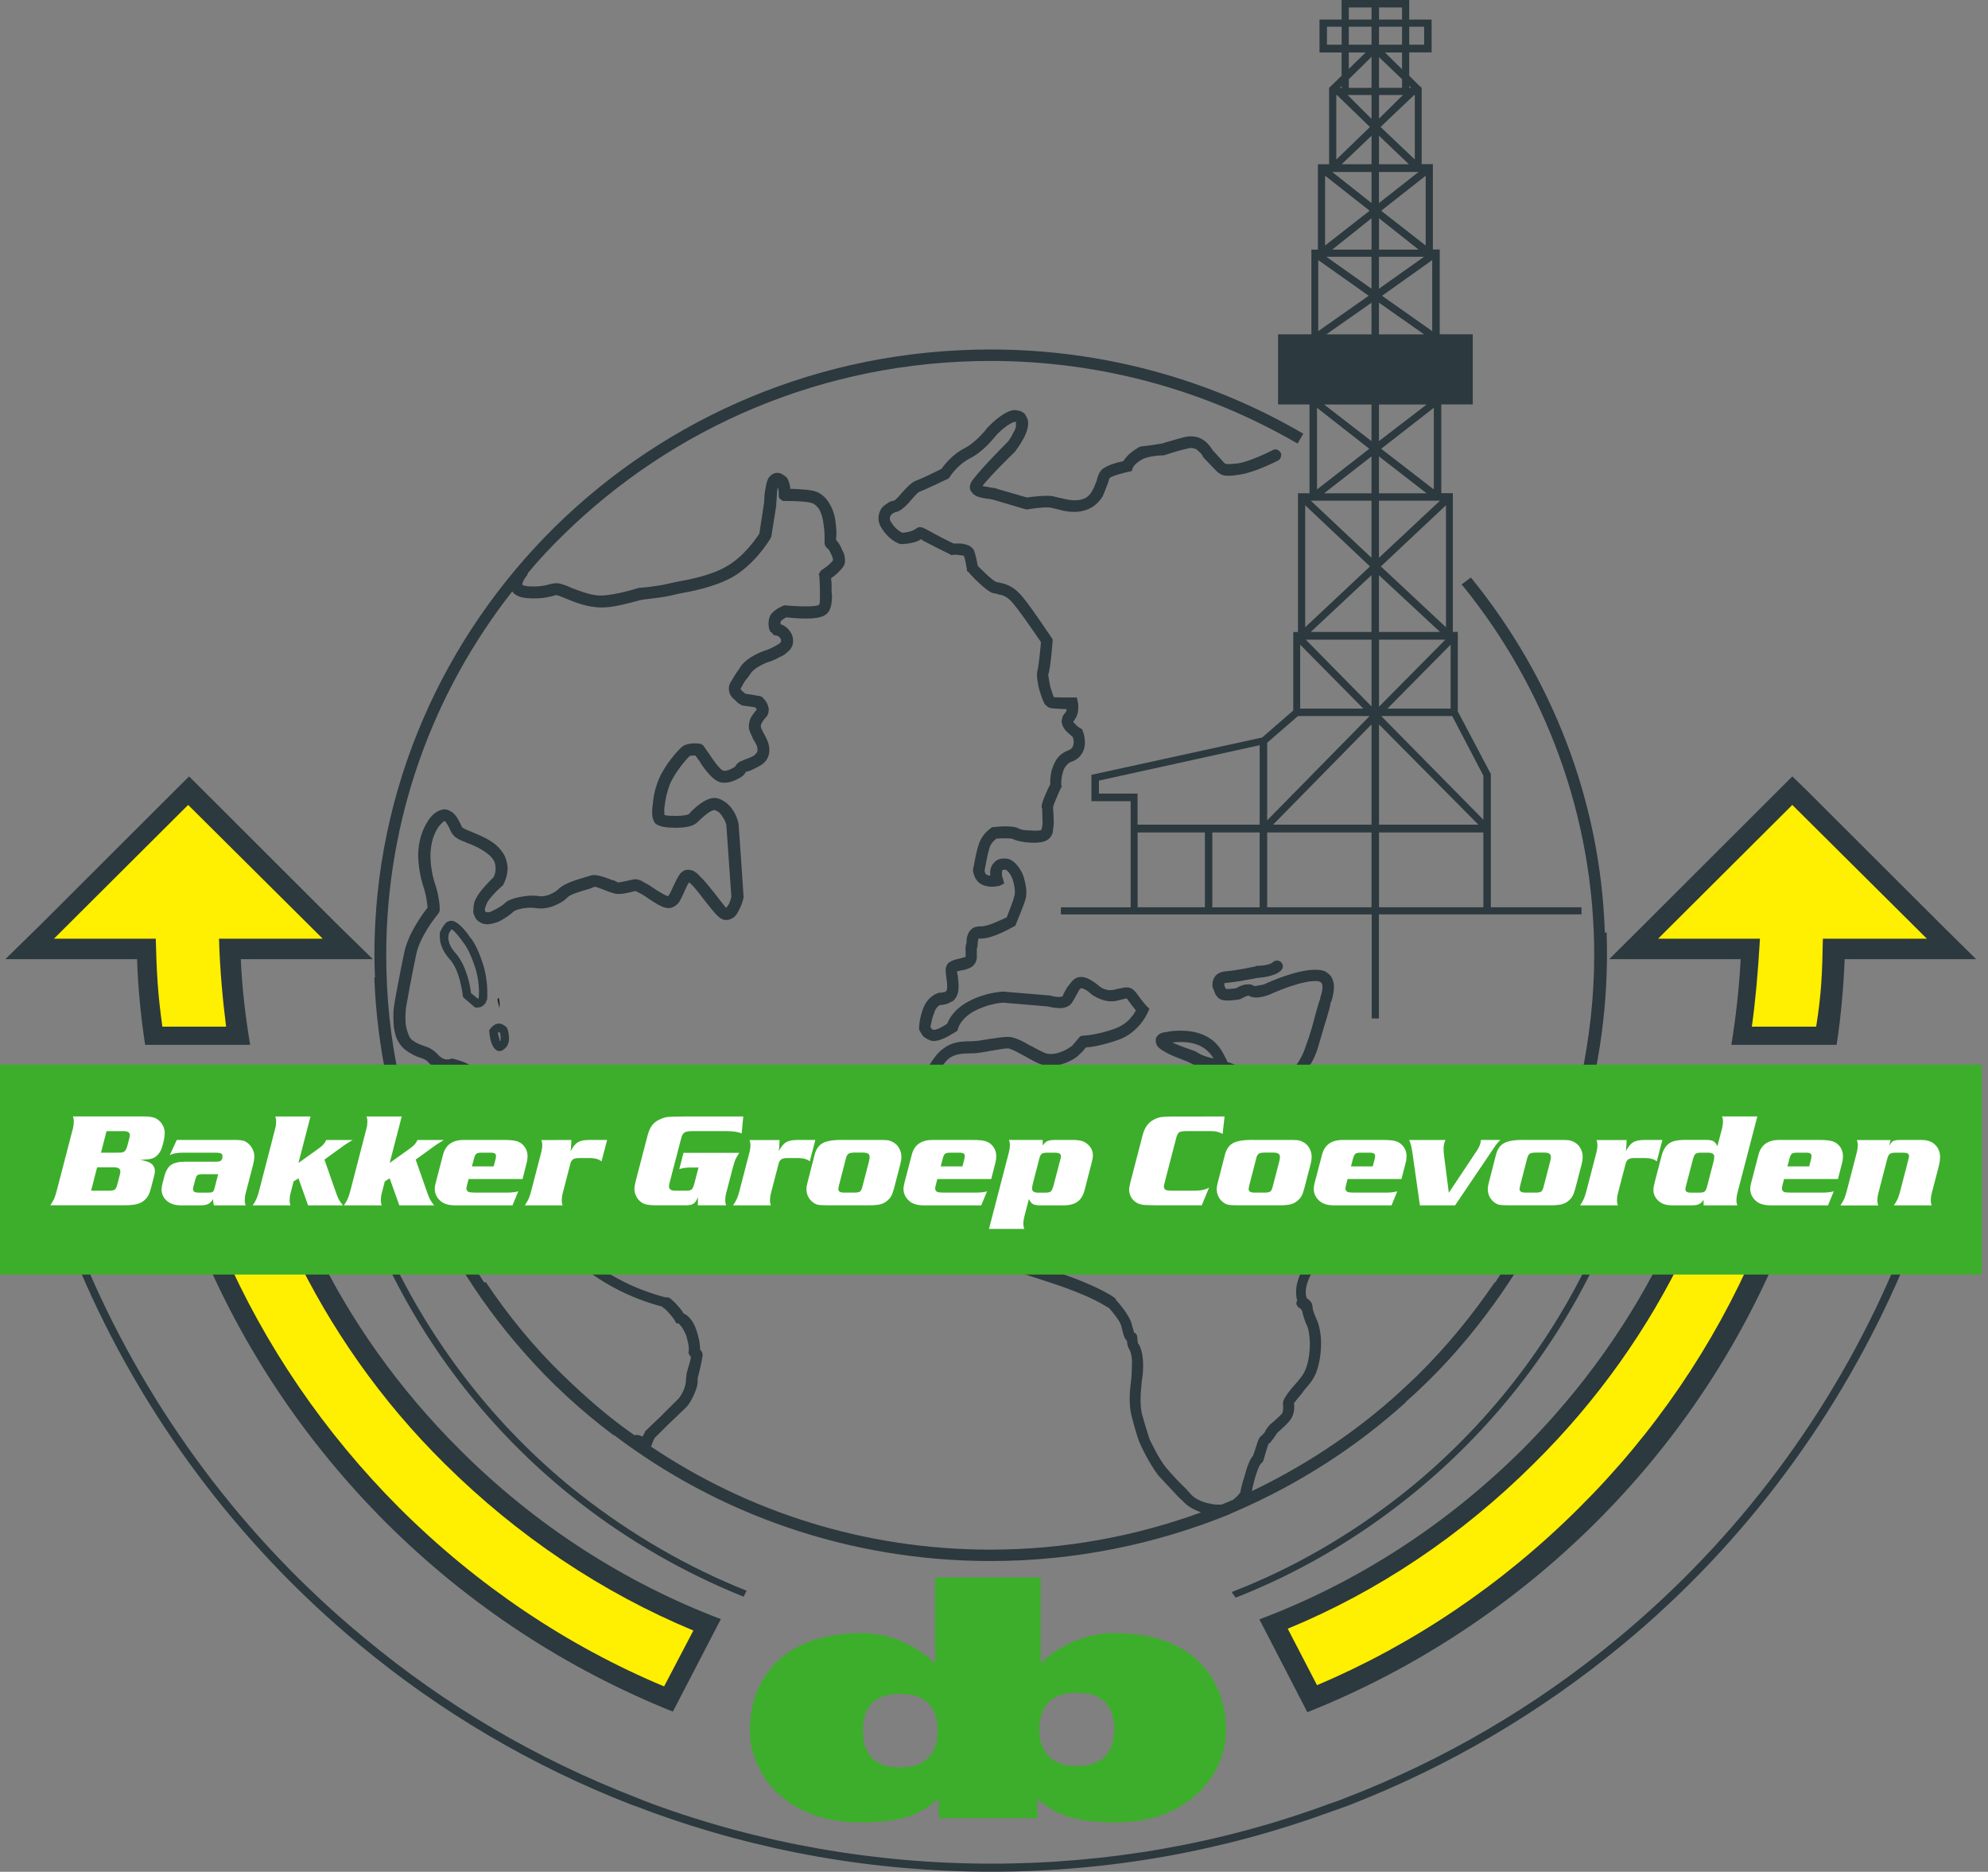 <svg width="376" height="354" viewBox="0 0 376 354" fill="none" xmlns="http://www.w3.org/2000/svg">
<rect x="0" y="0" width="376" height="354" fill="#808080" stroke="none"/>
<path fill-rule="evenodd" clip-rule="evenodd" d="M94.385 190.557L94.447 190.495C94.509 190.38 94.508 190.141 94.508 189.849C94.508 189.434 94.393 189.088 94.393 188.85C94.393 188.85 94.331 188.788 94.278 188.788H94.162C94.162 188.85 94.1 188.85 94.1 188.965C94.1 189.319 94.278 189.849 94.393 190.372V190.549L94.385 190.557Z" fill="#231F20"/>
<path fill-rule="evenodd" clip-rule="evenodd" d="M266.888 16.618H266.534V16.272L266.888 16.618ZM253.751 16.272V16.618H253.397L253.751 16.272ZM94.624 196.904C94.686 196.735 94.686 196.497 94.686 196.258C94.686 195.851 94.624 195.505 94.509 195.267C94.447 195.198 94.393 195.198 94.393 195.198H94.331C94.27 195.198 94.27 195.267 94.154 195.313C94.27 195.72 94.393 196.25 94.509 196.727C94.509 196.851 94.509 196.896 94.624 196.896V196.904ZM250.975 8.455V5.058H253.751V8.455H250.975ZM269.357 5.058V8.455H266.534V5.058H269.357ZM255.102 1.414H259.406V3.705H255.102V1.414ZM265.176 1.414V3.705H260.818V1.407L265.176 1.414ZM255.102 9.923H258.288L255.102 13.036V9.923ZM265.176 13.098L261.936 9.923H265.176V13.098ZM259.406 8.455H255.102V5.058H259.406V8.455ZM260.818 5.058H265.176V8.455H260.818V5.058ZM92.496 194.906L92.612 194.736C92.905 194.268 93.26 193.976 93.676 193.737C94.085 193.561 94.385 193.561 94.732 193.622C95.319 193.799 95.79 194.268 95.852 194.329L95.913 194.39V194.506C96.029 194.621 96.206 195.32 96.268 196.143C96.268 196.497 96.268 197.027 96.091 197.435C95.913 197.911 95.62 198.257 95.088 198.611C94.91 198.726 94.678 198.787 94.385 198.787C94.092 198.726 93.915 198.672 93.738 198.495C93.321 198.203 93.144 197.673 92.974 197.273C92.619 196.389 92.558 195.274 92.558 195.097L92.496 194.906ZM260.818 17.963H265.353L260.818 22.429V17.963ZM259.406 17.963V22.483L254.871 17.963H259.406ZM229.538 200.186C229.068 199.425 228.474 198.718 227.656 198.188C226.715 197.542 225.295 197.073 223.414 197.073C222.766 197.073 222.233 197.073 221.763 197.188C223.36 197.904 225.659 198.657 226.129 198.841L226.306 198.949L226.368 199.01C227.548 199.717 228.428 199.948 229.554 200.186H229.538ZM260.818 10.807V16.618H265.176V14.973L260.818 10.807ZM259.406 16.618V10.753L255.102 14.981V16.626L259.406 16.618ZM260.818 25.665L266.472 31.061H260.818V25.665ZM259.406 31.061H253.751L259.406 25.665V31.061ZM251.978 47.203L259.406 41.276V47.203H251.978ZM260.818 47.203V41.276L268.3 47.203H260.818ZM252.04 32.529H259.406V38.402L251.978 32.529H252.04ZM268.292 32.529L260.81 38.402V32.529H268.292ZM259.398 57.249V63.237H250.851L259.398 57.249ZM259.398 48.555V54.605L250.851 48.555H259.398ZM260.81 63.237V57.249L269.349 63.237H260.81ZM269.349 48.555L260.81 54.605V48.555H269.349ZM259.398 83.429L250.435 76.503H259.398V83.429ZM259.398 93.298H250.435L259.398 86.312V93.298ZM260.81 83.429V76.503H269.827L260.81 83.429ZM269.827 93.298H260.81V86.312L269.827 93.298ZM90.375 188.872L89.078 187.811C88.962 186.458 88.191 182.584 86.193 180.301C85.307 179.364 84.952 178.426 84.836 177.834C84.72 177.303 84.836 177.011 84.836 176.835C84.836 176.658 84.952 176.366 85.191 176.066C85.252 175.951 85.307 175.836 85.43 175.774C85.9 175.951 87.019 177.365 87.613 178.241C87.675 178.303 88.615 179.356 89.673 182.407C90.729 185.228 90.614 187.918 90.56 188.626C90.56 188.688 90.56 188.803 90.382 188.864L90.375 188.872ZM252.741 17.963V30.177L259.105 24.02L252.857 17.971L252.741 17.963ZM267.59 17.963H267.474L261.111 24.012L267.59 30.169V17.963ZM269.65 33.229L261.227 39.862L269.65 46.442V33.229ZM250.62 33.229V46.434L259.043 39.854L250.62 33.229ZM259.398 105.489L247.912 94.689H259.398V105.489ZM271.825 94.689H272.358L260.81 105.489V94.689H271.825ZM259.398 119.517H247.912L259.398 108.779V119.517ZM272.358 119.517H260.81V108.779L272.358 119.517ZM238.24 171.593H229.292V157.442H238.24V171.593ZM270.884 49.186L261.396 55.942L270.884 62.637V49.186ZM249.324 49.186V62.629L258.866 55.934L249.324 49.186ZM274.363 121.922V134.021H262.406L274.363 121.922ZM245.907 121.922L257.864 134.021H245.907V121.922ZM87.605 188.61L89.788 190.486L89.966 190.548C90.375 190.548 90.791 190.548 91.084 190.371C91.323 190.248 91.554 190.017 91.732 189.841C92.025 189.372 92.148 188.956 92.148 188.841V188.779C92.148 188.426 92.38 185.251 91.207 181.908C90.151 178.68 89.086 177.45 88.855 177.212C88.739 176.973 86.965 174.398 85.553 174.152C85.198 174.098 84.851 174.214 84.497 174.391C84.258 174.629 84.019 174.859 83.849 175.151C83.494 175.682 83.263 176.266 83.193 176.327V176.442C83.193 176.558 83.138 177.204 83.254 178.088C83.494 179.025 83.903 180.14 85.021 181.369C87.027 183.545 87.436 187.827 87.551 188.418L87.613 188.595L87.605 188.61ZM271.185 92.568V77.126L261.227 84.874L271.185 92.568ZM249.093 77.126V92.568L258.989 84.874L249.093 77.126ZM259.406 133.606V120.977H246.972L259.406 133.606ZM260.818 120.977V133.66L273.368 120.977H260.818ZM227.887 171.585H215.16V157.434H227.887V171.585ZM259.406 171.585H239.666V157.434H259.406V171.585ZM280.557 171.585H260.818V157.434H280.557V171.585ZM273.483 95.558L261.173 107.126L273.483 118.633V95.558ZM246.856 95.558V118.633L259.113 107.126L246.856 95.558ZM259.406 155.966H240.785L259.406 137.004V155.966ZM260.818 137.004L279.616 155.966H260.818V137.004ZM280.557 155.029V146.696L274.664 135.42H261.234L280.557 155.029ZM239.666 140.47V155.151L259.051 135.42H245.498L239.666 140.47ZM238.247 155.966H215.153V150.094H207.847V147.634L238.247 140.939V155.966ZM260.818 172.93H299.116V171.585H281.968V146.335L281.853 146.166L275.721 134.544V119.509H274.78V93.268H272.597V76.48H278.552V63.214H272.304V47.187H271.007V31.046H268.887V16.603L268.292 16.072L266.526 14.312V9.908H270.768V3.705H266.526V0H253.744V3.705H249.563V9.923H253.744V14.328L251.916 16.088L251.383 16.618V31.061H249.263V47.203H248.028V63.229H241.726V76.496H247.673V93.283H245.49V119.525H244.603V134.374L238.71 139.486L207.015 146.412L206.428 146.527V151.523H213.849V171.6H200.65V172.945H259.445V192.615H260.802V172.945L260.818 172.93ZM88.608 204.053L88.546 204.46L89.433 204.629C90.143 205.105 91.732 209.802 91.963 210.678C93.499 215.021 95.203 219.31 97.324 223.476C103.333 235.16 112.289 243.669 125.31 247.135C125.31 247.205 125.372 247.312 125.487 247.366C125.549 247.366 125.958 247.658 126.668 248.481C127.316 249.241 127.67 249.772 127.67 249.833L127.909 250.248L128.264 250.309C128.326 250.309 128.442 250.309 128.619 250.601C128.912 250.84 129.268 251.424 129.738 252.424C130.44 254.722 130.27 255.421 130.27 255.421L130.208 255.898L130.386 256.244C130.447 256.305 130.563 256.482 130.679 256.605C130.617 256.836 130.617 257.005 130.617 257.074C130.555 257.25 130.201 258.603 129.854 259.78C129.792 260.31 129.792 260.656 129.738 260.894C129.738 261.309 129.738 261.655 129.383 262.715C128.673 264.361 128.087 264.761 128.087 264.761L124.909 267.927L122.024 270.686L121.962 270.871L121.546 271.693L120.898 271.447C120.605 271.393 120.427 271.324 120.249 271.393C120.188 271.447 120.01 271.447 120.01 271.447C115.112 268.042 110.762 264.23 106.519 260.118C100.981 254.775 96.152 248.842 91.909 242.516H91.554C83.655 230.54 78.241 217.496 75.41 204.06H75.525C73.875 196.481 73.049 188.672 73.049 180.632C73.049 154.744 81.944 130.908 96.854 111.884C96.97 111.945 97.031 111.945 97.031 112.061C97.617 112.706 98.505 112.998 99.623 113.122C102.038 113.299 103.333 113.006 104.398 112.768C105.108 112.53 105.277 112.53 105.455 112.591C105.809 112.706 106.28 112.883 107.106 113.237C108.517 113.829 110.639 114.644 112.644 114.821C114.943 115.113 117.588 114.413 119.656 113.883C120.249 113.706 120.774 113.591 121.245 113.467L121.955 113.352L123.366 113.183C124.431 113.06 125.726 112.891 126.784 112.652L128.311 112.299C130.849 111.83 135.029 111.062 138.447 109.194C142.689 106.788 145.335 102.437 145.636 101.969L145.697 101.907L145.759 101.677L145.875 101.554C145.936 101.024 146.701 96.504 146.816 95.512C146.816 95.273 146.816 94.866 146.878 94.512C146.94 93.69 146.94 92.814 147.117 92.169C147.117 92.169 147.179 92.23 147.179 92.284C147.294 92.814 147.294 93.398 147.294 93.567V93.982C147.41 94.098 147.41 94.282 147.526 94.336L147.703 94.505L148.112 94.743H148.351C149.053 94.743 152.416 94.743 153.596 95.15C153.951 95.273 154.475 95.627 154.954 96.327C155.363 97.088 155.664 98.087 155.779 99.263C155.957 100.439 155.957 101.262 155.957 101.838V102.722C155.957 102.891 156.018 103.129 156.188 103.367C156.25 103.544 156.481 103.721 156.72 103.898C156.72 103.898 156.959 104.251 157.306 105.021C157.422 105.313 157.546 105.605 157.546 105.843V105.958C157.137 106.657 155.664 107.656 155.363 107.833L155.193 108.002L154.839 108.648L154.962 108.886C154.962 109.117 155.078 110.585 155.078 111.938V112.645C155.078 113.344 155.078 113.821 155.016 114.105C154.954 114.229 154.954 114.344 154.839 114.398C154.785 114.459 154.785 114.513 154.546 114.513C153.311 114.867 149.423 114.575 148.652 114.513L148.598 114.459L148.243 114.513L148.119 114.575C148.004 114.636 147.533 114.813 147.063 115.105C146.708 115.343 145.883 115.866 145.589 116.634C145.35 117.218 145.296 117.979 145.412 118.572C145.412 118.925 145.589 119.279 145.767 119.571H145.883L146.354 120.101L146.94 120.216L147.117 120.278C147.294 120.339 147.356 120.401 147.41 120.516C147.526 120.631 147.649 120.747 147.703 120.923C147.703 121.093 147.765 121.215 147.703 121.338C147.703 121.338 147.703 121.392 147.464 121.684C147.171 121.861 146.816 122.099 146.346 122.33C145.582 122.745 144.756 123.038 144.517 123.091C144.224 123.214 141.455 124.152 140.097 126.027L139.742 126.611C139.21 127.319 138.802 127.965 138.447 128.61C138.092 129.079 137.683 129.894 137.914 130.716C137.976 131.423 138.563 132.069 139.041 132.415C139.449 132.884 139.866 133.184 139.981 133.184L140.336 133.414L142.812 133.768C142.99 133.883 142.99 134.006 143.051 134.06C143.051 134.121 143.167 134.175 143.167 134.175L142.99 134.352C142.697 134.705 142.342 135.174 142.049 135.643C141.756 136.234 141.578 136.996 141.64 137.765C141.817 138.464 142.172 139.171 142.404 139.64V139.694C142.758 140.285 142.998 140.693 143.167 141.108C143.283 141.523 143.283 141.869 143.229 142.223C143.051 142.461 142.82 142.699 142.581 142.93C142.11 143.168 141.64 143.399 141.046 143.575L140.105 143.99H140.043C139.804 144.106 139.28 144.459 139.041 144.99C139.041 145.052 139.102 144.928 138.863 145.105C138.686 145.22 138.454 145.344 138.1 145.52C137.451 145.813 136.919 145.812 136.803 145.751C136.217 145.636 134.798 143.637 134.211 142.699L132.978 140.939L132.446 140.639H132.206C132.206 140.639 130.201 140.347 129.082 141.17C128.257 141.816 125.726 144.636 124.547 147.511C123.953 148.971 123.543 150.686 123.481 152.084C123.366 152.791 123.304 153.498 123.366 154.083C123.366 154.552 123.543 155.259 123.953 155.728C124.716 156.489 126.784 156.55 127.84 156.55C129.02 156.55 130.964 156.435 131.843 155.551C133.14 154.321 134.374 153.206 135.145 153.206C135.261 153.206 135.376 153.268 135.678 153.437C135.909 153.552 136.21 153.79 136.441 154.144C136.919 154.79 137.328 155.551 137.382 156.143C137.505 157.849 138.208 167.711 138.331 169.586C138.27 169.878 138.1 170.47 137.86 171.001C137.683 171.231 137.505 171.47 137.382 171.647L137.328 171.708C137.266 171.647 137.15 171.47 136.85 171.116C136.434 170.585 135.847 169.886 135.261 169.064C134.32 167.888 133.255 166.543 132.376 165.72C131.967 165.259 131.435 164.782 130.849 164.606C130.555 164.544 130.201 164.429 129.73 164.544C129.259 164.606 129.02 164.898 128.665 165.19C128.072 166.012 127.663 167.012 127.308 167.711C126.891 168.534 126.775 169.01 126.482 169.302C126.482 169.417 126.421 169.417 126.421 169.471H126.305C125.95 169.417 125.241 169.01 123.829 168.119C123.181 167.65 122.417 167.181 121.824 166.888C121.353 166.535 120.412 166.12 119.641 166.358C118.044 166.711 117.226 166.888 116.871 166.888L116.046 166.473H115.868C115.806 166.473 115.691 166.412 115.691 166.412C115.043 166.181 112.744 165.182 111.742 165.589L110.739 165.881C110.623 165.881 110.561 165.943 110.561 165.943C109.381 166.289 106.789 166.996 105.671 168.111C105.255 168.518 104.614 168.933 103.843 169.225C103.079 169.517 102.308 169.579 101.783 169.464C100.78 169.294 99.538 169.41 98.366 169.64C97.425 169.817 96.129 170.17 95.535 170.755C95.296 171.047 94.301 171.746 93.236 172.223C92.704 172.515 92.349 172.577 92.056 172.515H91.94C91.879 172.515 91.879 172.392 91.763 172.338C91.701 172.223 91.701 172.161 91.701 171.984C91.701 171.807 91.763 171.631 91.879 171.4C91.994 170.877 92.349 170.286 92.82 169.756C93.707 168.641 94.825 167.703 95.003 167.526L95.242 167.288V167.119C95.419 166.934 95.889 165.881 96.005 164.414C96.005 163.707 95.889 162.891 95.535 162.069C95.18 161.247 94.594 160.486 93.707 159.717C92.056 158.425 90.351 157.841 89.171 157.311C87.582 156.727 87.404 156.489 87.343 156.373L87.281 156.32V156.204C86.988 155.613 86.394 154.206 85.453 153.56C85.159 153.391 84.805 153.206 84.396 153.091C83.98 153.03 83.633 153.091 83.155 153.268C82.453 153.56 81.681 154.144 81.095 155.029C79.737 156.973 79.151 159.318 79.089 161.492C79.089 163.668 79.498 165.774 79.976 167.358C80.686 169.417 80.802 171.001 80.863 171.647C79.976 172.823 77.207 176.466 76.443 180.225C75.618 184.152 74.615 189.495 74.561 190.086V190.148C74.445 190.44 74.322 191.908 74.445 193.553C74.445 194.375 74.685 195.313 74.916 196.135C75.271 197.02 75.803 197.842 76.567 198.48C77.809 199.418 78.688 199.779 79.398 200.009C80.107 200.247 80.516 200.363 81.164 201.07C82.229 202.124 83.286 202.538 84.234 202.654C84.829 202.723 85.237 202.654 85.53 202.6C86.124 202.715 87.296 203.061 87.829 203.537C88.007 203.707 88.238 203.883 88.415 204.068H88.593L88.608 204.053ZM265.94 265.16C256.513 273.684 245.675 280.663 233.773 285.828C233.418 286.005 232.886 286.182 232.478 286.413C218.57 292.047 203.312 295.23 187.352 295.23C160.485 295.23 135.739 286.298 116.123 271.393L116.061 271.447C109.821 266.751 104.044 261.47 98.798 255.421C80.948 235.106 71.877 210.34 70.812 185.267V184.86H70.928C70.866 183.452 70.812 182.039 70.812 180.64C70.812 149.048 83.895 120.408 104.984 99.616C126.073 78.894 155.124 66.096 187.352 66.096C208.796 66.096 228.945 71.845 246.146 81.822L246.501 81.999L245.436 83.875L245.081 83.698C228.111 73.898 208.379 68.263 187.344 68.263C155.764 68.263 127.254 80.823 106.511 101.193C104.151 103.483 101.969 105.835 99.909 108.294C99.793 108.525 99.731 108.763 99.616 108.886C99.438 109.117 98.968 109.763 98.79 110.355V110.593C98.79 110.593 98.968 110.77 99.793 110.885C101.914 111 102.979 110.77 103.858 110.532C104.445 110.362 105.216 110.186 106.041 110.416C106.511 110.532 107.222 110.77 107.923 111.123C109.458 111.707 111.225 112.407 112.868 112.591C115.104 112.883 119.702 111.531 120.643 111.239L120.82 111.177H120.874C121.353 111.177 124.353 110.885 126.297 110.409L127.887 110.063C130.417 109.594 134.312 108.886 137.313 107.18C140.668 105.305 142.967 101.9 143.615 100.954C143.792 99.839 144.378 96.027 144.502 95.143C144.502 95.028 144.564 94.797 144.564 94.267C144.564 93.56 144.741 92.499 144.919 91.622C145.034 91.207 145.158 90.616 145.505 90.208C145.62 90.039 145.913 89.793 146.214 89.624C146.507 89.448 146.862 89.386 147.271 89.448C147.626 89.509 147.919 89.624 148.089 89.801C148.444 89.978 148.621 90.154 148.86 90.385C149.153 90.861 149.276 91.33 149.392 91.799C149.454 92.038 149.454 92.269 149.454 92.445C150.812 92.499 153.165 92.561 154.345 92.976C155.339 93.329 156.227 94.151 156.821 95.143C157.468 96.196 157.939 97.495 158.055 98.963C158.232 100.369 158.232 101.308 158.117 101.892L158.232 102.246C158.649 102.66 159.112 103.483 159.297 104.067C159.536 104.474 159.767 105.004 159.767 105.474C159.883 106.004 159.883 106.596 159.474 107.18C158.881 108.064 157.885 108.886 157.175 109.355C157.291 110.001 157.291 111 157.291 111.938L157.353 112.583V112.645C157.353 113.175 157.353 114.052 157.114 114.759C157.052 115.105 156.821 115.574 156.528 115.935C156.173 116.281 155.703 116.58 155.17 116.696C153.581 117.226 149.747 116.872 148.69 116.757L148.22 117.049C147.865 117.287 147.688 117.457 147.688 117.457C147.626 117.633 147.626 117.81 147.626 118.041C147.865 118.156 148.035 118.218 148.212 118.279C148.505 118.456 148.86 118.756 149.099 118.987C149.392 119.34 149.631 119.694 149.809 120.101C149.978 120.562 150.048 121.092 149.978 121.623C149.863 122.391 149.392 122.976 148.922 123.33C148.505 123.745 147.981 124.09 147.449 124.267C146.507 124.851 145.389 125.205 145.15 125.259C144.911 125.374 142.79 126.142 141.972 127.372L141.555 127.965C141.023 128.61 140.614 129.194 140.375 129.724C140.02 130.309 140.082 130.255 140.082 130.308C140.082 130.485 140.552 130.839 140.969 131.192L143.8 131.661L144.155 131.838L144.217 131.892C144.333 132.007 144.749 132.423 145.042 132.953C145.158 133.245 145.335 133.606 145.397 134.067C145.397 134.544 145.335 135.066 144.988 135.535L144.749 135.773C144.456 136.181 144.217 136.427 144.101 136.712C143.924 136.95 143.862 137.181 143.924 137.534C143.924 137.711 144.101 137.941 144.456 138.71C144.749 139.179 145.042 139.763 145.281 140.47C145.52 141.178 145.636 142.061 145.343 142.937C145.049 143.875 144.34 144.467 143.754 144.813C143.044 145.22 142.396 145.52 141.871 145.751L141.046 145.989C140.869 146.458 140.46 146.75 140.22 146.927C139.866 147.157 139.457 147.388 139.041 147.565C138.216 147.918 137.096 148.21 136.156 147.918C134.504 147.511 132.384 144.167 132.33 143.99L131.504 142.868C130.972 142.868 130.563 142.93 130.44 142.991C130.031 143.345 127.732 145.866 126.668 148.387C126.197 149.625 125.842 151.093 125.726 152.323C125.611 152.968 125.611 153.498 125.665 153.844V154.136C125.842 154.198 126.428 154.313 127.848 154.313C129.268 154.313 130.201 154.075 130.324 153.96L130.386 153.844C131.149 153.022 133.271 150.909 135.161 150.909C135.747 150.909 136.449 151.201 136.865 151.5C137.397 151.792 137.868 152.261 138.223 152.668C138.932 153.545 139.519 154.782 139.696 155.897C139.812 157.657 140.584 168.395 140.638 169.633V169.809L140.576 169.925C140.576 170.04 140.336 171.039 139.866 171.915C139.688 172.323 139.395 172.853 139.041 173.269C138.802 173.499 138.509 173.684 138.216 173.799C137.86 173.976 137.505 174.029 137.096 173.976C136.271 173.914 135.5 172.976 135.153 172.622C134.682 172.03 133.972 171.208 133.386 170.447C132.446 169.218 131.558 168.041 130.856 167.334C130.617 167.104 130.386 166.919 130.324 166.873C129.969 167.334 129.738 168.049 129.383 168.687V168.749C129.09 169.333 128.797 170.032 128.442 170.624C128.203 170.916 127.909 171.208 127.501 171.439C127.092 171.677 126.676 171.792 126.205 171.731C125.086 171.616 123.729 170.624 122.787 170.033C122.726 170.033 122.672 170.033 122.672 169.971L122.61 169.917C121.962 169.441 121.376 169.095 120.782 168.802C120.188 168.51 120.249 168.51 120.188 168.51C119.185 168.749 117.303 169.279 116.239 168.987L115.112 168.634C113.115 167.819 112.529 167.695 112.529 167.695L111.41 168.111C109.644 168.641 107.931 169.11 107.345 169.702C106.697 170.401 105.64 170.993 104.691 171.339C103.688 171.746 102.508 171.923 101.39 171.746C100.803 171.631 99.801 171.631 98.798 171.807C97.671 172.038 97.209 172.33 97.209 172.33C96.738 172.799 95.504 173.737 94.262 174.329C93.553 174.56 92.728 174.859 91.963 174.798C91.554 174.744 91.138 174.683 90.729 174.391C90.321 174.152 89.966 173.799 89.788 173.33C89.549 172.861 89.433 172.392 89.549 171.923C89.549 171.454 89.611 171.039 89.727 170.57C90.02 169.809 90.552 168.987 91.084 168.341C91.963 167.28 92.913 166.343 93.321 165.935C93.499 165.643 93.738 165.052 93.738 164.345C93.738 163.937 93.676 163.406 93.499 162.937C93.26 162.522 92.905 162 92.318 161.531C90.961 160.471 89.611 159.886 88.369 159.417H88.253C88.212 159.376 88.173 159.335 88.137 159.294C87.251 159.002 85.839 158.479 85.307 157.296L85.245 157.181C84.89 156.304 84.481 155.713 84.242 155.367L84.064 155.305L83.887 155.367C83.771 155.482 83.478 155.713 82.946 156.358C81.944 157.826 81.473 159.648 81.411 161.585C81.411 163.46 81.704 165.282 82.113 166.635C83.17 169.633 83.17 171.738 83.17 172.038C83.17 172.338 83.054 172.569 82.877 172.799C82.522 173.276 79.398 177.027 78.696 180.609C77.87 184.537 76.929 189.648 76.814 190.409C76.752 190.763 76.636 191.993 76.698 193.345C76.76 194.045 76.937 194.813 77.168 195.398C77.346 195.99 77.585 196.405 77.932 196.697C78.935 197.396 79.521 197.573 80.169 197.803C80.933 198.042 81.874 198.387 82.877 199.502C83.463 200.148 84.057 200.325 84.404 200.378C84.82 200.378 85.052 200.317 85.168 200.317L85.284 200.201H85.638L85.816 200.263C85.993 200.317 88.115 200.794 89.294 201.731C90.297 202.615 90.946 203.437 91.061 203.499C91.123 203.668 91.3 203.845 91.3 204.03C92.303 205.613 93.182 208.311 93.483 209.426C95.072 213.83 96.661 217.996 98.72 222.108C104.498 233.614 113.099 242.016 125.881 245.367C126.174 245.306 126.475 245.367 126.768 245.536V245.605L127.007 245.659L126.891 245.728C127.247 245.959 127.717 246.366 128.303 247.082C128.835 247.666 129.128 248.073 129.244 248.365C129.599 248.55 129.83 248.657 130.185 249.011C130.772 249.541 131.365 250.417 131.774 251.77C132.36 253.53 132.422 254.714 132.422 255.29L132.538 255.406C132.892 255.767 132.892 256.228 132.892 256.343C132.892 256.59 132.777 256.82 132.777 256.936C132.777 257.282 132.653 257.52 132.653 257.635C132.653 257.873 132.306 259.157 132.067 260.21C131.951 260.502 131.951 260.74 131.951 260.978C131.951 261.555 131.951 262.155 131.365 263.5C130.602 265.375 129.776 266.19 129.483 266.436L126.305 269.48L123.829 271.947C123.536 272.477 123.297 273.131 123.297 273.177C123.235 273.292 123.181 273.469 123.119 273.584C141.386 285.852 163.416 293.077 187.337 293.077C201.299 293.077 214.789 290.548 227.163 286.029C226.098 285.614 224.687 285.03 223.683 283.853L222.858 283.092C221.856 282.032 220.328 280.395 219.032 278.988C217.381 276.805 215.731 273.354 215.615 273C215.438 272.708 214.789 270.824 214.026 267.827C213.44 265.49 213.671 262.962 213.964 260.848C214.026 259.849 214.08 259.088 214.08 258.319C214.257 255.913 213.432 254.922 213.432 254.922C213.371 254.737 213.316 254.561 213.255 254.391L213.139 253.561L213.023 253.446L212.792 253.153L212.73 253.038C212.669 252.923 212.437 252.392 212.082 250.809C211.843 249.81 210.493 248.226 209.784 247.404L208.896 246.874C204.477 244.291 199 242.708 194.047 241.071C187.337 238.718 174.786 235.075 173.313 226.866C171.893 220.878 172.194 209.541 174.493 203.737L174.963 202.73H175.025C175.558 201.847 176.853 199.386 178.327 198.387C179.916 197.096 181.628 196.927 183.803 196.927C184.745 196.927 185.986 196.689 187.391 196.451H187.452C188.509 196.282 189.813 196.097 190.692 196.097C191.872 196.097 193.693 197.035 194.818 197.749C194.88 197.749 194.996 197.803 195.111 197.865C196.763 198.741 197.765 199.325 198.414 199.325C199.123 199.386 199.948 199.264 200.89 198.856C201.715 198.564 202.417 198.034 202.771 197.803C203.481 196.981 203.952 196.397 204.006 196.336L204.299 195.99L204.831 195.867C205.07 195.867 207.485 195.752 210.786 194.575C212.26 194.045 213.378 193.168 214.026 192.285C214.442 191.87 214.612 191.401 214.851 191.109C214.558 190.755 214.087 190.17 213.494 189.348C213.139 188.818 213.085 188.818 213.085 188.818L212.322 188.995L211.141 189.287C209.961 189.517 208.904 189.287 208.079 188.933C207.254 188.641 206.783 188.226 206.606 188.172C206.428 188.057 206.019 187.65 205.602 187.35C204.893 186.943 204.538 186.881 204.538 186.881C204.538 186.881 204.423 186.881 204.068 187.289C203.882 187.642 203.659 188.111 203.304 188.695L202.895 189.402C202.54 190.048 201.954 190.401 201.476 190.516C200.89 190.693 200.357 190.693 199.887 190.632C199.123 190.57 198.414 190.401 198.12 190.34L189.813 189.633C189.28 189.633 186.866 189.871 184.274 191.216C182.978 191.924 182.214 192.738 181.798 193.33C181.328 193.976 181.212 194.506 181.212 194.506L181.096 194.921L180.741 195.151C180.502 195.267 178.504 196.682 176.969 196.851C176.499 196.92 175.967 196.851 175.612 196.612C175.203 196.435 174.847 196.205 174.608 195.974C174.192 195.443 173.961 194.913 173.899 194.852L173.837 194.621V194.444C173.837 194.152 173.837 192.8 174.601 190.747C175.01 189.633 175.657 188.872 176.252 188.457C176.784 187.988 177.316 187.873 177.432 187.811L177.548 187.75H177.725C177.786 187.75 178.141 187.75 178.55 187.634C178.728 187.634 178.844 187.573 178.906 187.457C178.967 187.404 179.083 187.404 179.083 187.219C179.199 186.573 179.145 185.812 178.967 184.76V184.698C178.906 184.283 178.852 183.761 178.852 183.345C178.852 182.93 179.091 182.522 179.268 182.23C179.507 181.992 179.8 181.823 180.093 181.7C180.502 181.523 180.972 181.408 181.451 181.293C182.214 181.116 182.453 181.001 182.631 181.001V179.886C182.631 179.771 182.515 178.949 182.808 178.365V178.072C182.808 177.665 182.87 177.019 183.217 176.373C183.394 176.081 183.688 175.72 184.035 175.49C184.513 175.259 185.038 175.198 185.57 175.198C186.928 175.198 189.342 173.968 190.399 173.499C190.692 172.676 191.517 170.801 191.872 169.395C192.049 168.864 191.933 167.572 191.517 166.281C191.278 165.697 190.985 165.167 190.692 164.875C190.515 164.706 190.399 164.583 190.276 164.521C190.16 164.521 190.098 164.468 190.044 164.468L189.689 164.521L189.573 164.583C189.573 164.637 189.511 164.698 189.511 164.929C189.45 165.459 189.573 165.982 189.689 166.166L189.929 167.104L189.103 167.511C188.748 167.565 187.745 167.918 186.272 167.511C185.686 167.334 185.385 167.104 185.092 166.865C184.737 166.512 184.506 166.212 184.382 165.866C184.143 165.336 184.027 164.752 184.027 164.698V164.398C184.151 164.106 184.56 161.231 185.154 159.586C185.801 157.649 187.337 156.712 187.506 156.535L187.745 156.42H187.984C188.046 156.42 191.579 155.943 192.814 156.766C192.991 156.881 193.816 157.058 194.996 157.058C196.176 157.173 196.824 157.058 197.002 156.942V156.766C197.117 156.474 197.179 156.066 197.179 155.589C197.179 154.713 197.117 153.714 197.117 153.068L197.002 152.546C197.002 151.716 198.298 148.902 198.653 148.318C198.591 147.849 198.653 146.796 198.892 145.735C199.131 145.036 199.362 144.321 199.832 143.622C200.303 142.922 201.013 142.331 201.892 141.977C202.424 141.8 202.663 141.569 202.833 141.331C202.895 141.092 203.072 140.854 203.072 140.508C203.072 140.093 203.01 139.625 202.895 139.387C202.656 139.156 202.131 138.741 201.661 138.28C201.36 137.926 201.013 137.511 200.898 136.926C200.782 136.627 200.72 136.335 200.898 135.927C200.898 135.635 201.067 135.282 201.306 134.99C201.599 134.752 201.723 134.406 201.723 134.114C200.72 134.052 199.185 134.052 198.599 133.875C198.067 133.76 197.773 133.291 197.595 133.176C197.48 132.937 197.356 132.699 197.241 132.407C197.002 131.876 196.832 131.231 196.593 130.532C196.3 129.471 195.945 127.603 196.238 126.719C196.415 126.189 196.77 122.906 196.886 121.438C195.822 119.909 192.466 114.92 191.116 113.567C190.175 112.684 189.527 112.507 188.701 112.392V112.338L187.761 112.161C186.341 111.692 183.225 108.348 183.225 108.225L182.87 107.987V107.641C182.808 107.403 182.631 105.881 182.284 105.12C182.106 105.058 181.867 105.004 181.574 105.004C180.988 104.889 180.34 104.889 180.278 104.943L179.923 105.004L179.684 104.828C179.275 104.651 176.152 103.068 174.562 102.246L174.207 101.954C174.03 102.076 173.914 102.192 173.621 102.307C172.21 102.891 170.613 102.891 170.443 102.891H170.266L170.096 102.83C169.803 102.714 168.152 102.123 166.795 99.955C166.378 99.37 166.147 98.664 166.147 98.079C166.147 97.434 166.324 96.85 166.61 96.319C166.849 95.912 167.319 95.496 167.736 95.266C168.152 94.912 168.623 94.736 169.094 94.682C169.155 94.682 169.502 94.505 170.628 93.152L170.69 93.091C171.276 92.445 172.225 91.33 173.22 90.915C174.401 90.508 177.108 89.155 178.049 88.687C178.581 87.98 180.109 85.919 182.469 84.751C184.529 83.69 186.419 81.346 186.766 80.877L186.827 80.816C187.005 80.646 188.061 79.524 189.242 78.702C189.828 78.294 190.537 77.826 191.301 77.649C191.718 77.533 192.127 77.533 192.536 77.649C193.006 77.71 193.422 77.887 193.831 78.294C194.063 78.648 194.24 78.994 194.417 79.47C194.479 79.885 194.479 80.231 194.417 80.646C194.302 81.346 194.001 82.114 193.708 82.698C193.06 83.936 192.235 85.051 192.057 85.281V85.343C191.116 86.219 186.99 90.331 185.809 91.922C186.287 91.976 186.75 92.091 187.46 92.215C187.93 92.276 188.401 92.33 188.748 92.507L194.232 94.09C194.996 93.975 197.241 93.683 198.768 93.798C199.239 93.859 199.832 94.029 200.357 94.151H200.411C202.062 94.559 203.659 94.912 205.124 94.267C205.772 93.967 206.243 93.444 206.597 92.799C206.953 92.153 207.184 91.507 207.485 90.739V90.623C207.601 90.216 207.84 89.448 208.194 89.04C208.958 88.049 211.496 87.395 212.437 87.226C212.792 86.695 213.378 85.927 214.496 85.166C216.263 83.998 214.789 84.759 219.734 83.883C219.973 83.883 219.973 83.767 221.385 83.406C222.21 83.168 223.267 82.822 224.448 82.583C225.157 82.468 225.859 82.529 226.568 82.698C227.217 82.937 227.749 83.282 228.096 83.583C228.744 84.175 229.16 84.82 229.33 85.112L231.629 87.641C231.706 87.677 231.804 87.716 231.922 87.757C232.215 87.811 232.863 87.757 234.105 87.641C236.465 87.288 240.175 85.404 240.762 85.112C241.001 84.997 241.294 84.943 241.588 85.051C241.765 85.166 242.12 85.35 242.235 85.642C242.351 85.881 242.351 86.111 242.235 86.457C242.235 86.695 241.996 86.926 241.703 87.111C241.348 87.279 237.221 89.401 234.452 89.755C233.156 89.985 232.276 90.047 231.629 89.931C230.927 89.809 230.449 89.455 230.102 89.109C229.569 88.579 227.803 86.704 227.626 86.526L227.51 86.411V86.296C227.394 86.119 227.155 85.65 226.622 85.296C226.445 85.058 226.206 84.882 225.859 84.828C225.62 84.712 225.273 84.712 224.856 84.766C222.503 85.296 220.559 85.996 220.32 86.057L220.143 86.119H219.966C219.495 86.119 216.896 86.234 215.723 87.057C214.427 87.88 214.25 88.471 214.25 88.525L214.011 89.117L213.363 89.232C212.483 89.463 210.301 89.993 209.883 90.4C209.822 90.462 209.768 90.638 209.529 91.408C209.236 92.107 208.943 93.045 208.526 93.928C207.94 94.805 207.168 95.681 205.996 96.212C203.697 97.272 201.337 96.688 199.871 96.273H199.81C199.224 96.097 198.868 96.043 198.513 95.981C197.156 95.866 194.742 96.273 194.387 96.335H194.032L188.085 94.574L187.082 94.343H186.966C186.38 94.282 185.555 94.167 184.783 93.874C184.49 93.698 184.012 93.521 183.78 93.052C183.549 92.822 183.426 92.522 183.426 92.176C183.426 91.884 183.541 91.584 183.603 91.354C184.428 89.77 189.789 84.366 190.383 83.782C190.623 83.606 191.271 82.722 191.679 81.784C192.034 81.254 192.15 80.784 192.15 80.439V79.785H191.857C191.502 79.909 191.032 80.139 190.499 80.492C189.496 81.2 188.671 82.023 188.378 82.368C188.023 82.776 185.963 85.481 183.371 86.719C181.25 87.833 179.777 89.894 179.661 90.186L179.484 90.416L179.191 90.601C178.836 90.716 175.357 92.476 173.892 93.006C173.598 93.121 173.182 93.59 172.186 94.713C172.125 94.713 172.125 94.774 172.125 94.828C171.539 95.42 170.474 96.711 169.294 96.88C169.24 96.88 169.116 96.934 168.877 97.118C168.708 97.172 168.584 97.287 168.469 97.526C168.353 97.702 168.291 97.818 168.291 98.056C168.291 98.233 168.345 98.472 168.584 98.817C169.409 100.109 170.297 100.577 170.644 100.754C170.999 100.754 172.001 100.631 172.765 100.278C173.004 100.163 173.058 100.101 173.174 100.04C173.235 100.04 173.351 99.863 173.644 99.748C174 99.632 174.408 99.748 174.524 99.809H174.586L175.642 100.339C176.938 101.1 179.476 102.391 180.356 102.798H181.767C182.122 102.86 182.592 102.914 183.002 103.09C183.241 103.152 183.41 103.267 183.649 103.444C183.881 103.621 184.12 103.852 184.235 104.152C184.529 104.92 184.822 106.388 184.937 107.034C185.878 107.972 187.768 109.855 188.478 110.085L189.126 110.201C190.013 110.431 191.247 110.67 192.659 112.076C194.372 113.721 198.375 119.939 198.845 120.531L199.084 120.877V121.231C199.084 121.469 198.675 126.519 198.259 127.572C198.259 127.572 198.321 128.395 198.675 129.978C198.853 130.616 199.084 131.208 199.207 131.562C199.269 131.739 199.269 131.8 199.323 131.861C200.149 131.915 202.154 131.915 202.795 131.915H203.682L203.852 132.853C203.913 132.914 203.975 133.498 203.913 134.205C203.913 134.851 203.62 135.735 202.973 136.496C203.034 136.558 203.088 136.673 203.266 136.85C203.674 137.319 204.26 137.726 204.445 137.787L204.738 138.026L204.792 138.371C204.97 138.548 205.201 139.548 205.201 140.662C205.147 141.254 205.031 141.953 204.553 142.607C204.199 143.191 203.551 143.783 202.609 144.075C202.139 144.245 201.838 144.544 201.545 144.959C201.252 145.305 201.075 145.781 200.959 146.311C200.666 147.373 200.72 148.31 200.72 148.541L200.836 148.779L200.658 149.017C200.071 150.247 199.185 152.369 199.185 152.607V153.014C199.246 153.599 199.3 154.713 199.3 155.774C199.239 156.304 199.185 156.835 199.123 157.357C199.061 157.765 198.714 158.472 198.12 158.825C197.295 159.417 195.76 159.417 194.764 159.356C193.646 159.302 192.351 159.063 191.64 158.71C191.286 158.479 189.457 158.541 188.455 158.594C188.1 158.895 187.452 159.417 187.159 160.301C186.75 161.654 186.333 163.937 186.218 164.652C186.218 164.767 186.272 164.944 186.333 165.067C186.333 165.182 186.449 165.305 186.511 165.359C186.573 165.42 186.68 165.42 186.804 165.536C186.928 165.536 187.105 165.597 187.283 165.597V164.775C187.337 164.244 187.514 163.653 187.984 163.192C188.223 162.9 188.455 162.714 188.871 162.546C189.164 162.43 189.519 162.369 189.875 162.369C190.407 162.369 190.877 162.43 191.232 162.661C191.648 162.9 191.995 163.192 192.235 163.484C192.767 164.068 193.237 164.829 193.531 165.597C194.001 167.065 194.356 168.941 193.939 170.117C193.407 171.885 192.235 174.467 192.173 174.752L191.995 175.105L191.64 175.274C191.401 175.397 187.869 177.511 185.516 177.511H185.107C185.107 177.511 185.045 177.511 185.045 177.565C185.045 177.627 184.984 177.803 184.922 178.272V178.334C184.922 178.449 184.922 179.033 184.752 179.448V181.216C184.691 181.685 184.459 182.331 183.865 182.799C183.279 183.214 182.399 183.445 181.983 183.506H181.867C181.451 183.629 181.22 183.629 180.981 183.737C181.042 183.975 181.042 184.206 181.158 184.56V184.613C181.22 185.436 181.451 186.727 181.158 187.842C180.981 188.426 180.687 188.902 180.332 189.248C179.862 189.487 179.507 189.717 179.152 189.833C178.62 190.01 178.096 190.071 177.856 190.071C177.74 190.071 177.678 190.194 177.501 190.248C177.262 190.486 176.853 190.832 176.676 191.6C176.144 192.892 176.09 193.829 175.974 194.245C176.09 194.36 176.152 194.476 176.213 194.598C176.29 194.675 176.388 194.714 176.506 194.714C176.506 194.775 176.568 194.775 176.684 194.775C177.393 194.714 178.574 194.014 179.16 193.599C179.275 193.245 179.514 192.776 179.869 192.246C180.579 191.247 181.574 190.248 183.225 189.372C186.349 187.726 189.296 187.55 189.766 187.55H189.882L198.367 188.257H198.606C198.722 188.318 199.316 188.495 200.017 188.549C200.365 188.549 200.604 188.549 200.843 188.487L200.959 188.426L201.306 187.665C201.607 187.135 201.9 186.551 202.363 186.082C202.717 185.552 203.304 184.905 204.13 184.79C205.132 184.613 206.196 185.267 206.721 185.613C207.308 185.967 207.724 186.374 207.955 186.551C208.248 186.789 209.313 187.496 210.663 187.196L211.665 186.958H211.843C212.198 186.835 212.846 186.666 213.555 186.781C214.257 186.958 214.789 187.542 215.206 188.188C216.263 189.656 216.849 190.24 216.849 190.24L217.381 190.771L217.088 191.47C216.965 191.708 216.556 192.646 215.677 193.699C214.789 194.752 213.378 196.051 211.434 196.689C208.603 197.688 206.366 198.042 205.363 198.103C205.132 198.395 204.77 198.872 204.184 199.395C203.651 199.979 202.71 200.571 201.653 200.978C200.588 201.393 199.293 201.739 198.12 201.624C196.94 201.508 195.289 200.571 194.117 199.917C194.04 199.881 193.98 199.846 193.939 199.81C192.111 198.802 191.054 198.272 190.638 198.272C189.875 198.272 188.933 198.51 187.691 198.687H187.63C186.341 198.925 184.922 199.218 183.741 199.218C181.621 199.218 180.617 199.395 179.499 200.156C178.612 200.863 177.493 202.63 177.023 203.569H177.085L176.668 204.675C174.485 210.017 174.315 220.878 175.55 226.459C175.612 226.989 175.727 227.527 175.967 227.988C178.443 233.737 189.218 237.02 194.818 238.903C199.887 240.556 205.425 242.246 210.077 244.952L211.018 245.598L210.956 245.713C211.542 246.359 213.61 248.711 214.018 250.348C214.257 251.232 214.435 251.701 214.489 252.054L214.728 252.108L214.967 252.4V252.462C215.083 252.577 215.082 252.701 215.082 252.816L215.198 253.992C215.669 254.522 216.256 255.99 216.201 258.519C216.201 259.28 216.14 260.156 215.97 261.048C215.731 263.338 215.554 265.506 215.97 267.381C216.733 270.141 217.381 272.016 217.443 272.262C217.736 272.792 219.156 275.898 220.621 277.658C221.863 279.127 223.336 280.656 224.394 281.647L225.157 282.523C226.391 283.931 228.512 284.346 229.106 284.407L229.222 284.468C229.924 284.584 230.634 284.584 231.104 284.53L233.226 283.646L233.341 283.531C233.989 283.062 234.46 282.469 234.645 282.124V281.893C234.76 281.486 234.884 280.656 235.409 279.127C235.995 276.789 236.589 275.729 236.997 275.321L237.591 273.554C238 272.201 238.178 271.793 238.703 271.447L238.764 271.378L239.235 270.848C239.35 270.433 239.821 269.857 240.175 269.441L240.885 268.857C241.472 268.326 242.12 267.742 242.474 267.335C242.767 266.866 242.706 265.867 242.652 265.514V265.46C242.652 264.983 242.891 264.222 244.534 262.293L245.421 261.294C246.424 260.056 247.188 259.233 247.604 256.244C248.074 252.539 247.195 250.486 247.01 250.363C247.01 250.248 246.424 248.895 246.3 247.965L246.007 247.489C245.83 247.428 245.714 247.366 245.591 247.258C245.413 247.074 245.236 246.835 245.182 246.543C245.182 246.312 245.244 246.082 245.359 245.966C245.244 245.674 245.182 245.382 245.182 245.083C244.064 236.274 263.093 225.775 263.919 214.268C264.096 211.793 264.451 207.343 261.913 205.866C258.079 203.584 250.304 207.696 245.475 204.114H234.275C233.928 203.984 233.627 203.822 233.334 203.699L232.747 203.4C232.747 203.699 232.809 203.93 232.809 204.114H230.626C230.511 203.699 230.449 203.169 230.387 202.646L229.268 202.4C228.034 202.161 226.792 201.931 225.142 201.047C224.849 200.87 223.784 200.463 223.02 200.163C222.133 199.817 220.96 199.341 220.135 198.81C219.781 198.633 219.31 198.28 218.955 197.934C218.831 197.688 218.662 197.457 218.6 197.05V196.52C218.662 196.282 218.716 196.105 218.893 195.936C219.24 195.459 219.896 195.229 220.66 195.175C221.423 194.998 222.249 194.928 223.313 194.928C225.612 194.928 227.44 195.459 228.852 196.397C230.263 197.335 231.089 198.626 231.683 199.864C231.86 200.156 232.037 200.509 232.153 200.863C232.624 200.978 233.094 201.155 233.627 201.393L234.213 201.693C235.624 202.331 237.098 202.915 238.926 203.207C240.692 203.499 243.053 202.976 243.878 202.799C244.287 202.446 245.938 201.101 247.002 197.749C247.766 195.752 248.36 193.583 248.769 191.939L249.355 189.886L249.709 188.826V188.71C249.825 188.241 250.127 187.481 250.127 186.712C250.127 186.297 250.065 185.951 249.887 185.897C249.846 185.82 249.787 185.762 249.709 185.72C249.532 185.605 249.355 185.605 249.123 185.543C246.177 185.375 240.993 187.719 240.168 188.065C240.106 188.126 239.458 188.357 238.686 188.533C238.1 188.649 236.982 188.826 236.157 188.295H236.041L235.57 188.472C235.215 188.587 234.984 188.826 234.799 188.826L234.629 188.941L234.452 189.002C234.39 189.002 232.153 189.417 231.212 189.118C230.503 189.002 230.156 188.411 229.916 188.119C229.739 187.711 229.507 187.12 229.33 186.651C229.268 186.058 229.33 185.359 229.747 184.767C229.924 184.421 230.279 184.183 230.634 184.006C230.989 183.83 231.336 183.768 231.69 183.714C234.043 183.538 237.106 182.831 237.46 182.777L237.576 182.661H237.692C238.278 182.661 240.106 182.6 240.754 181.954C240.993 181.777 241.224 181.662 241.518 181.662C241.811 181.662 242.104 181.777 242.282 181.954C242.521 182.193 242.637 182.431 242.637 182.777C242.637 183.015 242.521 183.307 242.282 183.538C240.985 184.836 237.985 184.89 237.923 184.951C237.746 184.951 237.453 185.005 236.982 185.121C236.628 185.182 236.157 185.243 235.57 185.359C234.452 185.589 233.094 185.774 231.86 185.889C231.683 185.889 231.683 185.943 231.567 185.943V186.297C231.567 186.474 231.683 186.766 231.86 186.943V187.058C232.276 187.058 233.272 187.004 233.858 186.881C234.036 186.766 234.39 186.527 234.799 186.412C235.1 186.289 235.454 186.181 235.926 186.181C236.273 186.12 236.805 186.181 237.214 186.474C237.214 186.474 237.514 186.527 238.154 186.35C238.748 186.289 239.22 186.12 239.335 186.058C239.921 185.774 245.637 183.184 249.17 183.422C249.702 183.422 250.172 183.538 250.643 183.714C250.998 183.952 251.345 184.183 251.646 184.537C252.178 185.243 252.294 186.058 252.294 186.704C252.294 187.88 251.877 189.11 251.816 189.402L251.7 189.464L251.523 190.462L250.937 192.515C250.404 194.16 249.81 196.336 249.17 198.441C248.522 200.44 247.581 201.785 246.871 202.784C246.987 202.9 247.341 203.022 247.457 203.145C249.34 203.96 251.877 203.791 253.937 203.676C256.645 203.376 260.363 202.792 262.831 204.252C266.187 206.251 266.071 211.07 265.716 214.36C265.361 219.933 261.234 225.098 257.701 229.21C255.11 232.078 252.402 234.837 250.041 237.835C248.63 239.71 246.74 242.423 246.979 244.829C246.979 245.06 247.156 245.36 247.156 245.583C247.449 245.652 247.565 245.821 247.743 245.998C248.159 246.413 248.275 247.004 248.275 247.465C248.337 247.996 248.862 249.165 248.985 249.464C249.162 249.818 250.28 252.223 249.694 256.512C249.162 260.102 248.159 261.209 246.863 262.677L246.154 263.615C245.39 264.506 245.035 265.029 244.796 265.259C244.796 265.313 244.796 265.375 244.734 265.375C244.796 265.667 244.973 267.374 244.025 268.542C243.616 269.187 242.729 269.894 242.196 270.425L241.61 270.956C241.433 271.202 241.194 271.486 240.847 272.07C240.67 272.254 240.377 272.662 240.261 272.831L239.906 273.069C239.844 273.238 239.79 273.53 239.55 274.176L238.903 276.359L238.61 276.705L238.494 276.774C238.494 276.828 238.494 276.774 238.255 277.12C238.078 277.481 237.723 278.242 237.314 279.703C236.959 280.994 236.843 281.578 236.781 282.001C246.385 277.412 255.341 271.54 263.24 264.622C263.656 264.26 264.065 263.861 264.535 263.446C265.716 262.385 266.896 261.271 268.068 260.148C273.491 254.806 278.374 248.872 282.679 242.546H282.794C290.924 230.501 296.285 217.527 299.17 204.091H298.993C300.582 196.512 301.523 188.703 301.523 180.662C301.523 154.359 292.213 130.055 276.777 110.915L276.422 110.562L278.189 109.217L278.428 109.509C293.393 128.002 302.703 151.139 303.529 176.381H303.884V176.788C304.647 201.793 297.281 227.274 281.02 248.695C276.422 254.806 271.362 260.325 265.816 265.191L265.94 265.16Z" fill="#2C393E"/>
<path fill-rule="evenodd" clip-rule="evenodd" d="M315.316 235.639C308.543 249.728 299.286 262.772 287.916 274.148C273.538 288.414 256.629 299.337 238.194 306.262L247.265 323.818C267.351 315.824 285.911 303.734 301.762 287.999C317.082 272.742 328.861 255.009 336.876 235.631L315.316 235.639Z" fill="#2C393E"/>
<path fill-rule="evenodd" clip-rule="evenodd" d="M37.882 235.648C45.951 255.026 57.799 272.759 73.057 288.017C88.785 303.689 107.229 315.672 127.262 323.712L136.333 306.218C118.013 299.239 101.22 288.431 86.957 274.166C75.533 262.781 66.222 249.745 59.504 235.656L37.882 235.648Z" fill="#2C393E"/>
<path fill-rule="evenodd" clip-rule="evenodd" d="M15.142 240.281C26.751 267.453 44.832 291.826 67.873 310.966C83.308 323.817 100.626 333.971 119.247 341.25C120.427 341.666 121.6 342.081 122.779 342.55C143.399 350.12 165.197 353.987 187.467 353.987C209.737 353.987 231.359 350.112 251.978 342.55C252.98 342.188 254.037 341.85 255.102 341.435C273.838 334.148 291.218 323.994 306.83 311.089C330.04 291.941 348.076 267.461 359.739 240.289H358.026C346.54 267.053 328.753 291.004 305.889 309.913C290.453 322.703 273.19 332.803 254.516 340.02C253.512 340.428 252.51 340.789 251.453 341.135C231.011 348.706 209.39 352.465 187.475 352.465C165.56 352.465 143.823 348.66 123.32 341.135C122.201 340.72 121.198 340.312 120.196 339.905C101.521 332.68 84.319 322.595 68.938 309.789C46.074 290.942 28.286 266.93 16.739 240.281H15.142Z" fill="#2C393E"/>
<path fill-rule="evenodd" clip-rule="evenodd" d="M299.641 240.289C291.449 256.607 279.67 271.165 265.114 282.664C255.217 290.42 244.495 296.638 232.948 301.096L233.711 302.157C245.197 297.638 255.919 291.473 265.878 283.602C280.665 271.919 292.806 256.961 301.052 240.281L299.641 240.289Z" fill="#2C393E"/>
<path fill-rule="evenodd" clip-rule="evenodd" d="M73.82 240.281C82.12 257.068 94.146 272.034 109.111 283.771C118.83 291.404 129.437 297.461 140.63 301.972L141.216 300.858C130.085 296.4 119.594 290.351 109.813 282.718C95.257 271.273 83.478 256.653 75.232 240.281H73.82Z" fill="#2C393E"/>
<path fill-rule="evenodd" clip-rule="evenodd" d="M47.309 197.607C46.421 192.265 45.773 186.869 45.542 181.403H70.519L63.862 174.893L38.468 149.535L35.761 146.838L33.053 149.535L7.66 174.893L1.003 181.403H25.926C26.103 186.861 26.636 192.265 27.453 197.607H47.309Z" fill="#2C393E"/>
<path fill-rule="evenodd" clip-rule="evenodd" d="M347.366 197.607C348.192 192.265 348.662 186.869 348.894 181.403H373.755L367.159 174.893L341.766 149.535L338.996 146.838L336.289 149.535L310.903 174.893L304.362 181.403H329.223C328.93 186.861 328.337 192.265 327.456 197.607H347.366Z" fill="#2C393E"/>
<path fill-rule="evenodd" clip-rule="evenodd" d="M42.765 194.167C42.094 188.849 41.593 183.361 41.423 177.534H61.039L35.584 152.23L10.198 177.534H29.459C29.636 184.053 29.829 187.888 30.709 194.167H42.765Z" fill="#FFEF00"/>
<path fill-rule="evenodd" clip-rule="evenodd" d="M331.337 194.167C331.992 189.463 332.494 183.999 332.871 177.534H313.602L338.988 152.23L364.444 177.534H344.766C344.65 184.053 344.504 187.888 343.501 194.167H331.337Z" fill="#FFEF00"/>
<path fill-rule="evenodd" clip-rule="evenodd" d="M331.931 236.461C324.155 254.432 312.962 270.981 298.584 285.247C284.028 299.751 267.12 311.089 249.093 318.706L243.554 308.03C260.525 301.035 276.43 290.42 290.099 276.8C302.117 264.939 311.782 251.257 318.848 236.461H331.931Z" fill="#FFEF00"/>
<path fill-rule="evenodd" clip-rule="evenodd" d="M42.24 236.461C50.07 254.432 61.332 270.981 75.587 285.247C90.259 299.866 107.345 311.312 125.603 318.944L131.141 308.376C113.94 301.219 97.91 290.535 84.073 276.8C72.054 264.939 62.512 251.257 55.439 236.461H42.24Z" fill="#FFEF00"/>
<path fill-rule="evenodd" clip-rule="evenodd" d="M374.819 241.047V201.354H0V241.047H374.819ZM210.686 308.858C205.031 308.858 199.902 311.555 197.017 314.43H196.839V298.342H176.868V314.43H176.629C173.806 311.563 168.615 308.858 163.022 308.858C146.292 308.858 141.81 319.419 141.81 327.175C141.81 335.445 148.582 344.669 162.729 344.669C172.04 344.669 174.987 342.309 177.339 340.265H177.517V343.847H196.192V340.265H196.369C198.729 342.309 201.614 344.669 210.979 344.669C225.056 344.669 231.891 335.445 231.891 327.175C231.891 319.419 227.417 308.858 210.686 308.858ZM170.266 334.269C164.434 334.269 163.2 330.688 163.2 327.29C163.2 323.892 164.442 320.356 170.266 320.356C176.09 320.356 177.339 323.992 177.339 327.29C177.339 330.587 175.982 334.269 170.266 334.269ZM203.674 333.977C197.958 333.977 196.6 330.342 196.6 326.998C196.6 323.654 197.958 320.126 203.674 320.126C209.39 320.126 210.74 323.708 210.74 326.998C210.74 330.288 209.506 333.977 203.674 333.977Z" fill="#3DAE2B"/>
<path d="M26.512 219.386C27.43 219.509 28.094 219.708 28.518 220.001C29.043 220.37 29.297 220.877 29.297 221.53C29.297 221.738 29.266 221.953 29.212 222.161L28.618 224.451C28.448 225.15 28.271 225.658 28.101 225.996C27.932 226.334 27.677 226.657 27.353 226.957C26.937 227.333 26.435 227.595 25.872 227.733C25.317 227.871 24.484 227.949 23.411 227.949H9.519C9.851 227.464 10.09 227.041 10.252 226.673C10.414 226.311 10.583 225.788 10.761 225.081L13.808 213.36C13.908 212.952 13.962 212.506 13.962 212.03C13.962 211.761 13.908 211.461 13.808 211.138H26.952C28.163 211.138 29.004 211.261 29.474 211.515C29.96 211.768 30.361 212.13 30.655 212.606C30.994 213.144 31.156 213.682 31.156 214.228C31.156 214.989 30.971 215.942 30.601 217.111C30.439 217.61 30.176 218.025 29.845 218.394C29.497 218.763 29.12 219.009 28.703 219.124C28.333 219.232 27.615 219.309 26.52 219.378L26.512 219.386ZM17.233 225.189H20.766C21.236 225.189 21.56 225.105 21.745 224.951C21.923 224.789 22.085 224.428 22.224 223.874L22.686 222.084C22.74 221.876 22.764 221.715 22.764 221.599C22.764 221.292 22.663 221.077 22.463 220.961C22.262 220.831 21.923 220.77 21.452 220.77H18.367L17.233 225.189ZM19.107 217.995H22.193C22.679 217.995 23.003 217.98 23.149 217.948C23.303 217.91 23.45 217.833 23.597 217.703C23.797 217.51 23.974 217.141 24.113 216.603L24.499 215.112C24.545 214.966 24.561 214.82 24.561 214.705C24.561 214.189 24.183 213.929 23.442 213.929H20.148L19.099 218.002L19.107 217.995Z" fill="white"/>
<path d="M33.431 215.598H44.763C45.295 215.598 45.727 215.659 46.036 215.744C46.352 215.836 46.66 216.02 46.961 216.274C47.309 216.574 47.586 216.943 47.794 217.381C48.003 217.827 48.103 218.265 48.103 218.711C48.103 219.157 48.01 219.717 47.833 220.409L46.452 225.736C46.344 226.143 46.29 226.59 46.29 227.073C46.29 227.335 46.337 227.635 46.452 227.966H40.459C40.366 227.665 40.312 227.35 40.312 227.043V226.751C40.065 227.189 39.764 227.504 39.402 227.689C39.024 227.873 38.538 227.966 37.905 227.966H34.319C33.185 227.966 32.297 227.719 31.673 227.204C30.932 226.612 30.562 225.851 30.562 224.944C30.562 224.614 30.624 224.23 30.739 223.8L31.048 222.608C31.326 221.516 31.75 220.74 32.344 220.325C32.922 219.91 33.833 219.702 35.082 219.702H40.875C41.323 219.702 41.616 219.648 41.739 219.541C41.971 219.349 42.079 219.072 42.079 218.68C42.079 218.411 41.994 218.235 41.801 218.149C41.608 218.042 41.261 217.996 40.767 217.996H34.735C33.555 217.988 32.683 218.149 32.105 218.48L33.431 215.598ZM41.269 222.07H38.33C37.836 222.07 37.512 222.116 37.358 222.239C37.196 222.347 37.065 222.615 36.941 223.061L36.609 224.315C36.54 224.568 36.509 224.745 36.509 224.845C36.509 225.121 36.602 225.306 36.772 225.414C36.941 225.521 37.257 225.559 37.705 225.559H39.201C39.741 225.559 40.073 225.521 40.219 225.429C40.358 225.344 40.482 225.098 40.59 224.683L41.261 222.077L41.269 222.07Z" fill="white"/>
<path d="M58.725 211.154L56.45 219.939L60.283 217.203C60.661 216.934 60.954 216.672 61.17 216.442C61.379 216.204 61.564 215.919 61.703 215.604H66.686C65.937 216.034 65.166 216.534 64.371 217.134L61.363 219.309L63.562 225.589C63.762 226.158 63.94 226.588 64.094 226.872C64.248 227.149 64.51 227.518 64.857 227.964H58.27L56.45 222.853L55.524 223.429L54.938 225.735C54.83 226.142 54.776 226.588 54.776 227.072C54.776 227.334 54.83 227.633 54.938 227.964H47.795C48.126 227.48 48.365 227.072 48.527 226.688C48.682 226.327 48.851 225.804 49.036 225.097L52.068 213.375C52.176 212.967 52.23 212.514 52.23 212.045C52.23 211.776 52.176 211.476 52.068 211.154H58.725Z" fill="white"/>
<path d="M75.981 211.154L73.705 219.939L77.539 217.203C77.917 216.934 78.21 216.672 78.426 216.442C78.634 216.204 78.819 215.919 78.958 215.604H83.941C83.193 216.034 82.422 216.534 81.627 217.134L78.619 219.309L80.817 225.589C81.018 226.158 81.195 226.588 81.349 226.872C81.504 227.149 81.758 227.518 82.113 227.964H75.526L73.705 222.853L72.779 223.429L72.186 225.735C72.078 226.142 72.031 226.588 72.031 227.072C72.031 227.334 72.085 227.633 72.186 227.964H65.05C65.382 227.48 65.621 227.072 65.783 226.688C65.937 226.327 66.107 225.804 66.292 225.097L69.324 213.375C69.432 212.967 69.486 212.514 69.486 212.045C69.486 211.776 69.439 211.476 69.324 211.154H75.981Z" fill="white"/>
<path d="M98.019 225.312L96.931 227.964H86.124C84.874 227.964 83.933 227.687 83.317 227.134C82.591 226.496 82.229 225.735 82.229 224.843C82.229 224.543 82.275 224.213 82.368 223.859L83.787 218.41C84.265 216.534 85.577 215.588 87.729 215.596H95.473C96.376 215.596 97.055 215.666 97.533 215.773C98.011 215.889 98.42 216.088 98.752 216.38C99.431 216.98 99.778 217.749 99.778 218.686C99.778 219.101 99.724 219.509 99.616 219.909L98.829 222.983H88.632L88.33 224.129C88.253 224.421 88.214 224.644 88.214 224.804C88.214 224.951 88.268 225.089 88.369 225.22C88.469 225.351 88.593 225.435 88.731 225.466C88.839 225.504 89.21 225.535 89.858 225.55H95.835C96.777 225.55 97.51 225.466 98.026 225.304L98.019 225.312ZM89.256 220.593H93.375L93.738 219.194C93.784 218.963 93.815 218.778 93.815 218.633C93.815 218.21 93.521 218.002 92.943 218.002H91.03C90.56 218.002 90.235 218.071 90.074 218.225C89.904 218.371 89.757 218.686 89.627 219.194L89.256 220.593Z" fill="white"/>
<path d="M108.07 215.604C108.054 215.896 108.039 216.257 108.016 216.68C108 216.988 107.978 217.325 107.931 217.71C108.355 216.888 108.803 216.326 109.297 216.034C109.775 215.75 110.477 215.596 111.387 215.596H114.827L113.77 219.647C113.323 219.255 112.636 219.04 111.688 219.009H109.574C109.034 219.009 108.648 219.086 108.401 219.255C108.155 219.401 107.985 219.678 107.877 220.085L106.404 225.75C106.304 226.165 106.242 226.611 106.242 227.088C106.242 227.349 106.304 227.649 106.404 227.971H99.261C99.584 227.488 99.824 227.08 99.993 226.696C100.148 226.335 100.325 225.812 100.502 225.105L102.393 217.833C102.501 217.403 102.562 216.972 102.562 216.511C102.562 216.234 102.501 215.942 102.385 215.612L108.07 215.604Z" fill="white"/>
<path d="M129.268 218.035H139.819C139.496 218.519 139.257 218.942 139.087 219.303C138.933 219.672 138.763 220.194 138.586 220.902L137.32 225.744C137.22 226.159 137.166 226.605 137.166 227.066C137.166 227.343 137.22 227.635 137.336 227.958H131.991L132.006 226.39C131.767 227.013 131.496 227.435 131.181 227.635C130.864 227.859 130.363 227.958 129.692 227.958H124.377C123.528 227.958 122.873 227.92 122.418 227.827C121.962 227.743 121.576 227.589 121.276 227.366C120.882 227.082 120.574 226.721 120.343 226.259C120.104 225.806 119.988 225.352 119.988 224.876C119.988 224.492 120.088 223.915 120.288 223.154L122.464 214.814C122.672 213.999 122.942 213.369 123.282 212.892C123.621 212.431 124.076 212.04 124.662 211.77C125.226 211.494 125.726 211.317 126.167 211.263C126.622 211.201 127.74 211.179 129.522 211.155H140.576L140.275 214.361C139.627 214.069 138.662 213.922 137.374 213.922H130.903C130.209 213.922 129.731 214.015 129.46 214.184C129.182 214.353 128.982 214.715 128.843 215.252L126.637 223.723C126.568 224 126.529 224.215 126.529 224.353C126.529 224.914 126.922 225.191 127.693 225.191H129.846C130.339 225.191 130.679 225.099 130.856 224.914C131.041 224.73 131.219 224.284 131.396 223.569L132.114 220.81H130.502C129.761 220.81 129.098 220.91 128.481 221.109L129.268 218.035Z" fill="white"/>
<path d="M147.441 215.604C147.425 215.896 147.41 216.257 147.387 216.68C147.379 216.988 147.349 217.325 147.31 217.71C147.734 216.888 148.181 216.326 148.675 216.034C149.153 215.75 149.855 215.596 150.765 215.596H154.206L153.157 219.647C152.717 219.255 152.023 219.04 151.082 219.009H148.961C148.42 219.009 148.035 219.086 147.788 219.255C147.549 219.401 147.364 219.678 147.263 220.085L145.79 225.75C145.682 226.165 145.628 226.611 145.628 227.088C145.628 227.349 145.682 227.649 145.79 227.971H138.647C138.972 227.488 139.218 227.08 139.38 226.696C139.526 226.335 139.712 225.812 139.89 225.105L141.779 217.833C141.879 217.403 141.941 216.972 141.941 216.511C141.941 216.234 141.879 215.942 141.764 215.612H147.449L147.441 215.604Z" fill="white"/>
<path d="M159.251 215.596H166.771C167.35 215.596 167.775 215.626 168.06 215.673C168.346 215.734 168.646 215.857 168.954 216.041C169.433 216.311 169.803 216.687 170.073 217.187C170.343 217.671 170.482 218.217 170.482 218.809C170.482 219.224 170.412 219.692 170.266 220.223L169.094 224.743C168.916 225.404 168.731 225.911 168.531 226.257C168.329 226.603 168.036 226.918 167.643 227.218C167.273 227.51 166.849 227.694 166.355 227.802C165.869 227.902 165.129 227.956 164.141 227.956H156.651C155.687 227.956 155.039 227.917 154.707 227.848C154.376 227.787 154.037 227.61 153.697 227.348C152.917 226.71 152.525 225.88 152.525 224.85C152.525 224.558 152.57 224.204 152.686 223.805L154.074 218.386C154.352 217.325 154.869 216.595 155.617 216.188C156.366 215.781 157.569 215.58 159.228 215.58L159.251 215.596ZM159.991 219.093L158.687 224.151C158.603 224.558 158.556 224.789 158.556 224.85C158.556 225.097 158.649 225.273 158.834 225.389C159.019 225.504 159.312 225.55 159.729 225.55H161.526C162.074 225.55 162.444 225.496 162.637 225.358C162.815 225.235 162.977 224.95 163.093 224.504L164.334 219.716C164.434 219.331 164.481 219.039 164.481 218.832C164.481 218.532 164.388 218.309 164.188 218.186C163.987 218.055 163.671 217.979 163.223 217.979H161.696C161.117 217.979 160.724 218.048 160.501 218.186C160.284 218.332 160.107 218.624 159.991 219.078V219.093Z" fill="white"/>
<path d="M186.681 225.312L185.585 227.964H174.778C173.521 227.964 172.588 227.687 171.971 227.134C171.253 226.496 170.883 225.735 170.883 224.843C170.883 224.543 170.937 224.213 171.022 223.859L172.442 218.41C172.912 216.534 174.223 215.588 176.383 215.596H184.128C185.03 215.596 185.709 215.666 186.187 215.773C186.665 215.889 187.074 216.088 187.398 216.38C188.085 216.98 188.424 217.749 188.424 218.686C188.424 219.101 188.371 219.509 188.262 219.909L187.475 222.983H177.286L176.984 224.129C176.908 224.421 176.876 224.644 176.876 224.804C176.876 224.951 176.93 225.089 177.023 225.22C177.124 225.351 177.247 225.435 177.386 225.466C177.494 225.504 177.864 225.535 178.512 225.55H184.49C185.432 225.55 186.164 225.474 186.681 225.312ZM177.918 220.593H182.037L182.392 219.194C182.446 218.963 182.477 218.778 182.477 218.633C182.477 218.21 182.192 218.002 181.605 218.002H179.692C179.222 218.002 178.906 218.071 178.736 218.225C178.559 218.371 178.419 218.686 178.288 219.194L177.918 220.593Z" fill="white"/>
<path d="M187.051 232.422L190.846 217.825C190.954 217.395 191.008 216.964 191.008 216.488C191.008 216.226 190.946 215.912 190.838 215.596H197.21V216.65C197.488 216.234 197.781 215.958 198.097 215.811C198.406 215.681 198.869 215.596 199.47 215.596H202.895C203.643 215.596 204.229 215.666 204.647 215.796C205.063 215.927 205.456 216.165 205.826 216.503C206.405 217.065 206.705 217.733 206.705 218.525C206.705 218.878 206.614 219.393 206.42 220.1L205.155 225.005C204.893 226.05 204.438 226.803 203.805 227.265C203.173 227.726 202.278 227.964 201.129 227.964H196.678C196.084 227.964 195.637 227.879 195.343 227.702C195.058 227.534 194.811 227.218 194.603 226.757L193.708 230.193C193.6 230.631 193.546 231.069 193.546 231.53C193.546 231.807 193.607 232.099 193.723 232.422H187.051ZM199.431 218.002H198.051C197.565 218.002 197.226 218.071 197.033 218.21C196.84 218.356 196.693 218.648 196.578 219.101L195.359 223.79C195.259 224.198 195.205 224.528 195.205 224.782C195.205 225.312 195.575 225.558 196.331 225.558H197.773C198.267 225.558 198.614 225.473 198.791 225.282C198.969 225.105 199.146 224.651 199.332 223.936L200.458 219.632C200.489 219.494 200.527 219.355 200.566 219.217C200.635 219.001 200.658 218.832 200.658 218.694C200.658 218.448 200.573 218.264 200.381 218.156C200.195 218.056 199.886 218.002 199.431 218.002Z" fill="white"/>
<path d="M231.606 211.154L231.243 214.444C230.78 214.213 230.41 214.082 230.14 214.028C229.878 213.959 229.485 213.921 228.975 213.921H224.502C223.754 213.921 223.259 213.99 223.036 214.143C222.797 214.29 222.619 214.636 222.465 215.205L220.274 223.66C220.182 224.021 220.128 224.282 220.128 224.413C220.128 224.782 220.32 225.02 220.699 225.12C220.899 225.158 221.254 225.189 221.77 225.189H226.075C227.163 225.189 228.027 224.99 228.675 224.612L227.294 227.956H218.608C217.32 227.925 216.533 227.902 216.24 227.871C215.946 227.841 215.631 227.764 215.299 227.626C214.767 227.387 214.343 227.049 214.026 226.573C213.718 226.096 213.556 225.566 213.556 224.99C213.556 224.674 213.648 224.159 213.834 223.459L216.132 214.612C216.487 213.26 217.174 212.314 218.176 211.776C218.678 211.507 219.148 211.346 219.572 211.269C219.997 211.208 220.822 211.161 222.056 211.161L231.606 211.154Z" fill="white"/>
<path d="M236.843 215.596H244.372C244.943 215.596 245.374 215.626 245.66 215.673C245.945 215.734 246.238 215.857 246.555 216.041C247.033 216.311 247.403 216.687 247.673 217.187C247.944 217.671 248.082 218.217 248.082 218.809C248.082 219.224 248.005 219.692 247.866 220.223L246.694 224.743C246.516 225.404 246.339 225.911 246.13 226.257C245.93 226.603 245.637 226.918 245.244 227.218C244.874 227.51 244.449 227.694 243.956 227.802C243.469 227.902 242.729 227.956 241.741 227.956H234.252C233.287 227.956 232.64 227.917 232.308 227.848C231.976 227.787 231.636 227.61 231.297 227.348C230.518 226.71 230.125 225.88 230.125 224.85C230.125 224.558 230.179 224.204 230.287 223.805L231.675 218.386C231.953 217.325 232.47 216.595 233.218 216.188C233.967 215.781 235.169 215.58 236.82 215.58L236.843 215.596ZM237.591 219.093L236.288 224.151C236.203 224.558 236.157 224.789 236.157 224.85C236.157 225.097 236.249 225.273 236.434 225.389C236.62 225.504 236.921 225.55 237.329 225.55H239.134C239.674 225.55 240.045 225.496 240.237 225.358C240.422 225.235 240.577 224.95 240.692 224.504L241.935 219.716C242.034 219.331 242.081 219.039 242.081 218.832C242.081 218.532 241.989 218.309 241.788 218.186C241.588 218.055 241.271 217.979 240.823 217.979H239.289C238.718 217.979 238.317 218.048 238.093 218.186C237.877 218.332 237.699 218.624 237.584 219.078L237.591 219.093Z" fill="white"/>
<path d="M264.274 225.312L263.186 227.964H252.371C251.122 227.964 250.189 227.687 249.564 227.134C248.846 226.496 248.476 225.735 248.476 224.843C248.476 224.543 248.53 224.213 248.614 223.859L250.034 218.41C250.504 216.534 251.816 215.588 253.975 215.596H261.72C262.623 215.596 263.309 215.666 263.787 215.773C264.266 215.889 264.667 216.088 264.998 216.38C265.685 216.98 266.025 217.749 266.025 218.686C266.025 219.101 265.971 219.509 265.855 219.909L265.068 222.983H254.878L254.578 224.129C254.5 224.421 254.47 224.644 254.47 224.804C254.47 224.951 254.524 225.089 254.616 225.22C254.716 225.351 254.839 225.435 254.979 225.466C255.087 225.504 255.457 225.535 256.105 225.55H262.083C263.024 225.55 263.757 225.466 264.266 225.304L264.274 225.312ZM255.518 220.593H259.637L260.001 219.194C260.054 218.963 260.085 218.778 260.085 218.633C260.085 218.21 259.799 218.002 259.206 218.002H257.293C256.822 218.002 256.506 218.071 256.336 218.225C256.166 218.371 256.02 218.686 255.881 219.194L255.518 220.593Z" fill="white"/>
<path d="M274.024 225.589L279.346 217.587C279.794 216.926 280.056 216.265 280.095 215.596H283.774C283.357 215.973 282.864 216.58 282.316 217.441L275.204 227.964H268.555L267.112 217.825C266.965 216.857 266.765 216.111 266.518 215.604H273.392C273.152 216.096 273.036 216.634 273.036 217.21C273.036 217.634 273.052 218.025 273.098 218.371L274.024 225.589Z" fill="white"/>
<path d="M288.093 215.596H295.622C296.193 215.596 296.625 215.626 296.91 215.673C297.196 215.734 297.496 215.857 297.813 216.041C298.291 216.311 298.661 216.687 298.931 217.187C299.201 217.671 299.34 218.217 299.34 218.809C299.34 219.224 299.271 219.692 299.132 220.223L297.959 224.743C297.782 225.404 297.597 225.911 297.388 226.257C297.196 226.603 296.903 226.918 296.509 227.218C296.139 227.51 295.714 227.694 295.221 227.802C294.735 227.902 293.987 227.956 293.007 227.956H285.517C284.553 227.956 283.905 227.917 283.573 227.848C283.241 227.787 282.902 227.61 282.563 227.348C281.784 226.71 281.39 225.88 281.39 224.85C281.39 224.558 281.444 224.204 281.552 223.805L282.941 218.386C283.218 217.325 283.735 216.595 284.484 216.188C285.232 215.781 286.435 215.58 288.093 215.58V215.596ZM288.834 219.093L287.531 224.151C287.445 224.558 287.399 224.789 287.399 224.85C287.399 225.097 287.492 225.273 287.677 225.389C287.862 225.504 288.155 225.55 288.572 225.55H290.377C290.924 225.55 291.287 225.496 291.48 225.358C291.665 225.235 291.819 224.95 291.935 224.504L293.177 219.716C293.285 219.331 293.331 219.039 293.331 218.832C293.331 218.532 293.231 218.309 293.038 218.186C292.838 218.055 292.521 217.979 292.073 217.979H290.539C289.968 217.979 289.567 218.048 289.343 218.186C289.135 218.332 288.957 218.624 288.841 219.078L288.834 219.093Z" fill="white"/>
<path d="M307.655 215.604C307.64 215.896 307.625 216.257 307.601 216.68C307.594 216.988 307.563 217.325 307.517 217.71C307.941 216.888 308.396 216.326 308.882 216.034C309.361 215.75 310.062 215.596 310.973 215.596H314.413L313.356 219.647C312.916 219.255 312.222 219.04 311.273 219.009H309.16C308.62 219.009 308.234 219.086 307.987 219.255C307.741 219.401 307.571 219.678 307.463 220.085L305.989 225.75C305.89 226.165 305.828 226.611 305.828 227.088C305.828 227.349 305.89 227.649 305.989 227.971H298.847C299.17 227.488 299.409 227.08 299.571 226.696C299.726 226.335 299.903 225.812 300.081 225.105L301.971 217.833C302.079 217.403 302.133 216.972 302.133 216.511C302.133 216.234 302.071 215.942 301.955 215.612H307.64L307.655 215.604Z" fill="white"/>
<path d="M332.371 211.154L328.576 225.735C328.468 226.15 328.414 226.611 328.414 227.072C328.414 227.334 328.468 227.633 328.583 227.964H322.212V226.919C321.942 227.326 321.649 227.595 321.332 227.741C321.016 227.887 320.561 227.964 319.951 227.964H316.519C315.778 227.964 315.192 227.895 314.783 227.756C314.367 227.626 313.974 227.395 313.603 227.049C313.017 226.488 312.716 225.819 312.716 225.02C312.716 224.674 312.809 224.151 313.001 223.452L314.274 218.556C314.582 217.418 315.076 216.642 315.747 216.211C316.272 215.835 317.128 215.627 318.301 215.588H322.752C323.345 215.588 323.793 215.666 324.079 215.843C324.379 216.019 324.618 216.326 324.811 216.795L325.721 213.36C325.822 212.945 325.876 212.491 325.876 212.03C325.876 211.768 325.829 211.476 325.706 211.138H332.363L332.371 211.154ZM319.99 225.558H321.394C321.856 225.558 322.204 225.489 322.397 225.351C322.582 225.212 322.736 224.912 322.852 224.459L324.063 219.786C324.171 219.371 324.225 219.04 324.225 218.763C324.225 218.255 323.84 218.002 323.084 218.002H321.656C321.155 218.002 320.808 218.087 320.63 218.272C320.453 218.456 320.275 218.91 320.091 219.632L318.971 223.936C318.934 224.082 318.895 224.213 318.864 224.359C318.802 224.574 318.764 224.743 318.764 224.874C318.764 225.128 318.856 225.319 319.041 225.42C319.227 225.527 319.542 225.566 319.998 225.566L319.99 225.558Z" fill="white"/>
<path d="M346.826 225.312L345.738 227.964H334.924C333.674 227.964 332.741 227.687 332.116 227.134C331.399 226.496 331.028 225.735 331.028 224.843C331.028 224.543 331.075 224.213 331.168 223.859L332.586 218.41C333.057 216.534 334.368 215.588 336.529 215.596H344.273C345.168 215.596 345.854 215.666 346.332 215.773C346.811 215.889 347.212 216.088 347.551 216.38C348.238 216.98 348.569 217.749 348.569 218.686C348.569 219.101 348.523 219.509 348.407 219.909L347.621 222.983H337.431L337.13 224.129C337.053 224.421 337.022 224.644 337.022 224.804C337.022 224.951 337.076 225.089 337.169 225.22C337.269 225.351 337.384 225.435 337.531 225.466C337.639 225.504 338.009 225.535 338.657 225.55H344.636C345.576 225.55 346.309 225.466 346.819 225.304L346.826 225.312ZM338.063 220.593H342.183L342.538 219.194C342.592 218.963 342.622 218.778 342.622 218.633C342.622 218.21 342.337 218.002 341.751 218.002H339.838C339.367 218.002 339.051 218.071 338.881 218.225C338.711 218.371 338.565 218.686 338.434 219.194L338.063 220.593Z" fill="white"/>
<path d="M357.587 215.598L357.294 216.743C357.556 216.259 357.803 215.944 358.05 215.813C358.305 215.667 358.744 215.598 359.369 215.598H363.45C364.592 215.598 365.471 215.928 366.08 216.582C366.65 217.204 366.936 217.943 366.936 218.795C366.936 219.341 366.836 219.987 366.635 220.763L365.34 225.751C365.232 226.167 365.178 226.612 365.178 227.073C365.178 227.35 365.239 227.642 365.34 227.966H358.204C358.529 227.481 358.775 227.073 358.937 226.69C359.091 226.328 359.261 225.805 359.438 225.098L360.858 219.626C360.996 219.064 361.074 218.741 361.074 218.649C361.074 218.334 360.889 218.134 360.533 218.042C360.441 218.027 360.233 218.004 359.893 218.004H358.436C357.95 218.004 357.61 218.088 357.409 218.242C357.217 218.404 357.055 218.718 356.939 219.195L355.235 225.751C355.127 226.167 355.073 226.612 355.073 227.089C355.073 227.35 355.134 227.65 355.235 227.973H348.092C348.415 227.488 348.655 227.081 348.816 226.697C348.971 226.336 349.148 225.813 349.325 225.106L351.216 217.835C351.316 217.404 351.378 216.974 351.378 216.513C351.378 216.236 351.316 215.944 351.2 215.613H357.603L357.587 215.598Z" fill="white"/>
</svg>
